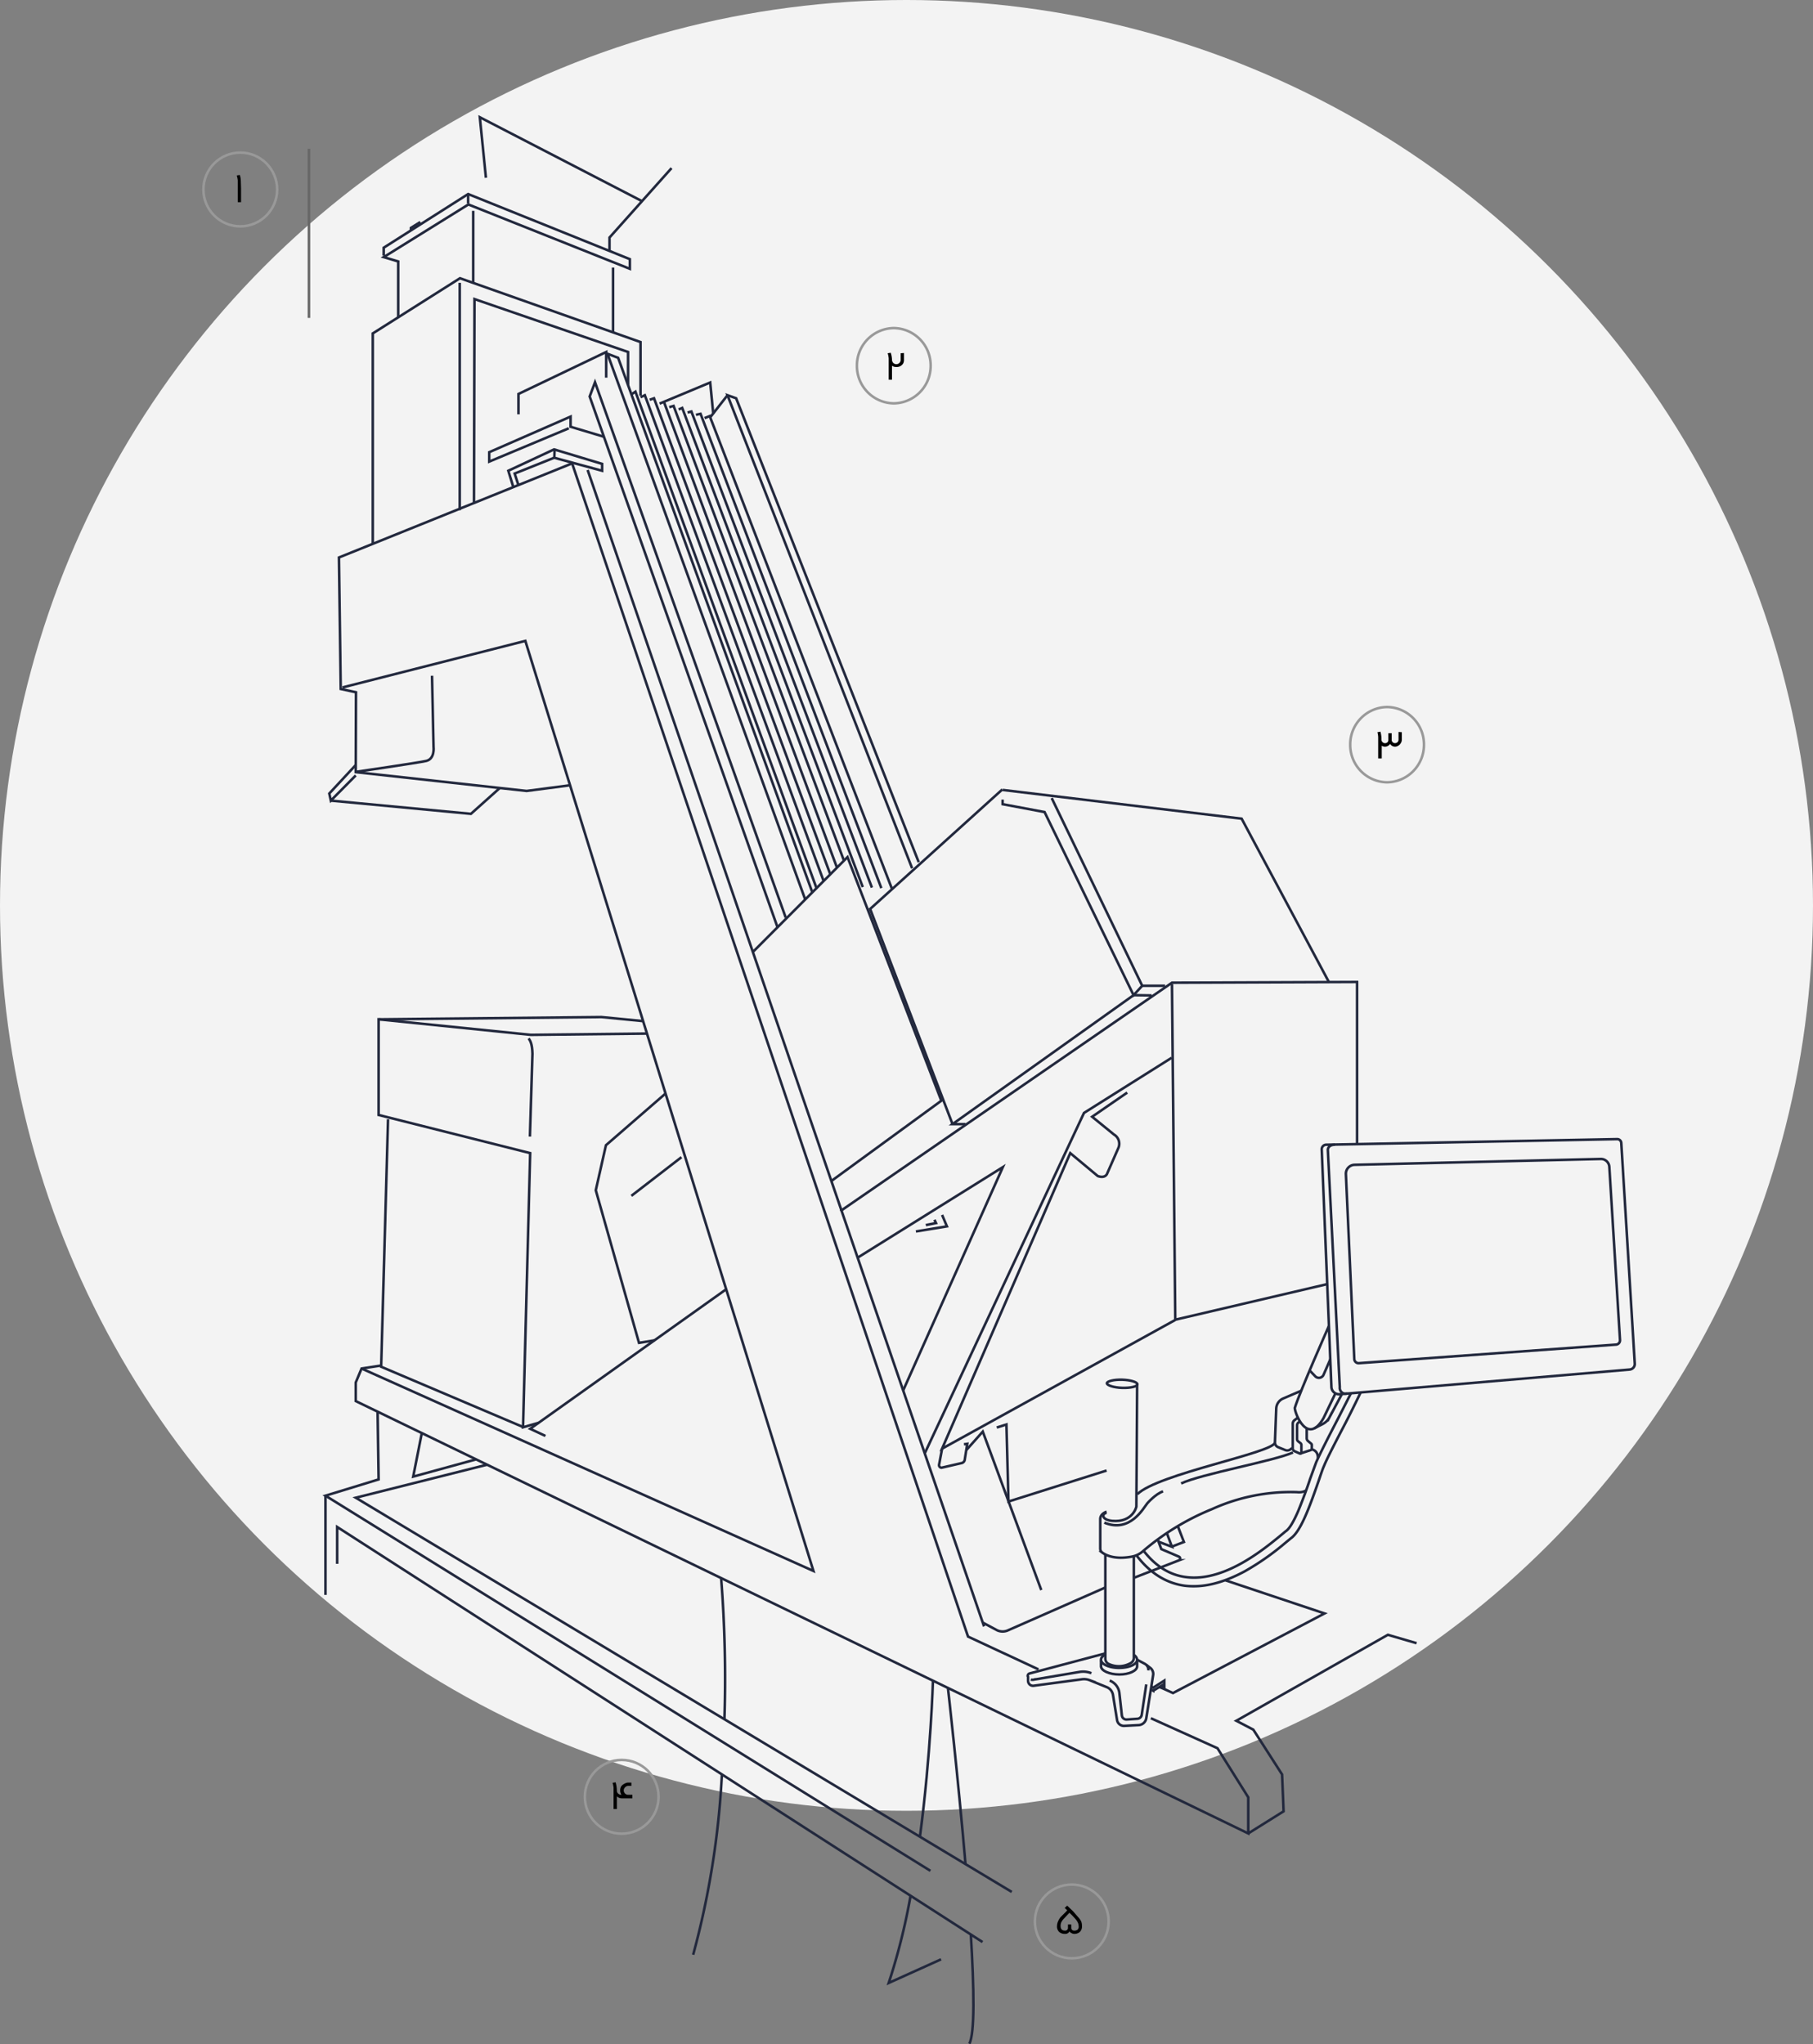 <svg xmlns="http://www.w3.org/2000/svg" width="713" height="803.8" viewBox="0 0 713 803.8"><rect x="0" y="0" width="713" height="803.8" fill="#808080" stroke="none"/><ellipse fill="#f3f3f3" cx="356.5" cy="356" rx="356.5" ry="356"></ellipse><g fill="none" stroke="#22283d" stroke-miterlimit="10" stroke-width="1"><path d="M251.9 155.6v-21.1l-71-25.1-34.3 21.7v82.7" data-name="Path 1"></path><path d="m186.4 198 .2-80.4 60.4 20.8v12.9" data-name="Path 2"></path><path d="M180.8 111.2v89.4" data-name="Path 3"></path><path d="m223.9 308.8-16.8 2.2-67.2-7.4.1-31.4-6-1.3-.7-51.7 91.7-37 155.7 461.3 27.7 12.9" data-name="Path 4"></path><path d="m169.9 265.7.6 28s.6 4.7-2.9 5.5c-3 .7-27.7 4.3-27.7 4.3" data-name="Path 7"></path><path d="m305.7 364.4-73.8-208.5 2.1-5.6 75 210.5" data-name="Path 8"></path><path d="m361.3 339-71.8-182.4-3.4-1.2 72.6 186" data-name="Path 10"></path><path d="m286.1 155.4-6.8 8.7 71.6 185.7" data-name="Path 11"></path><path d="m316.6 353.5-77.7-214.4 4.2 1.6 76.3 210" data-name="Path 12"></path><path d="M241.1 105.2v25.5" data-name="Path 13"></path><path d="M186.1 82.9v28.3" data-name="Path 14"></path><path d="M156.6 124.8v-22l-5.7-1.7 33.3-20.7 63.5 25.3v-3.8l-63.6-25.6-33.2 21.1v3.1" data-name="Path 15"></path><path d="M184.1 76.3V80" data-name="Path 16"></path><path d="m264.1 66.1-24.4 27.3v5" data-name="Path 18"></path><path d="m165.3 87.3-3.7 2.3v1" data-name="Path 20"></path><path d="m252.5 79.1-63.8-33 2.4 23.8" data-name="Path 22"></path><path d="m522.6 386.1-34.3-64.2-94-11.3" data-name="Path 24"></path><path d="m413.6 313.8 35.6 73.8-3.4 3.7-35-72-16.5-3.1v-1.8" data-name="Path 25"></path><path d="M449.2 387.6h9" data-name="Path 27"></path><path d="m452.9 391.4-7.1-.1-71.2 50.7h5.1" data-name="Path 28"></path><path d="m374.6 442-32.4-84.6 52-47" data-name="Path 29"></path><path d="M387 639.5 231.1 184.8" data-name="Path 46"></path><path d="m296.1 374.3 37.2-37.3 36.9 95.8-43.3 31.6" data-name="Path 47"></path><path d="m337.3 494.5 57.1-35.6-39.2 87.8" data-name="Path 49"></path><path d="m363.7 571.4 62.6-133.8 34.5-21.7" data-name="Path 51"></path><path d="m330.5 476.2 130.4-89.8 72.8-.3v64.2" data-name="Path 52"></path><path d="m460.9 386.9 1.3 132 59.8-14" data-name="Path 53"></path><path d="m462.2 519-91.7 50.6 50.4-116.2 10.8 9s2.5 1.1 3.6-.7l4.6-10.5a4.2 4.2 0 0 0-1.8-5.1l-8.6-7 13.8-9.5" data-name="Path 54"></path><path d="m248.4 155 1.5-1 71.2 195.2" data-name="Path 59"></path><path d="m251.9 156.2 1.7-.8 70.3 191" data-name="Path 60"></path><path d="m255.5 157.2 1.7-.6 69.3 187.1" data-name="Path 61"></path><path d="m331.9 338.4-67-178.8-1.7.5" data-name="Path 62"></path><path d="m339.3 348.8-71-188.4-1.4.6" data-name="Path 63"></path><path d="m342.9 349-71-187.2-1.5.4" data-name="Path 64"></path><path d="m346.6 349.2-71.1-186.5-1.8.4" data-name="Path 65"></path><path d="m237.4 171.7-13-3.9v-4l-32 14v3.7l31.3-13.1" data-name="Path 68"></path><path d="m218.1 177-.1 3 18.8 5.1v-2.7l-18.9-5.7-18 8.4 2 6.5" data-name="Path 71"></path><path d="M238.4 148.5v-10.1l-34.5 16.5v8" data-name="Path 81"></path><path d="m482 621.4 38.9 13-59.6 31.3-3.5-1.6-.7-.3-1.2-.5" data-name="Path 88"></path><path d="m452.6 675.6 26.2 11.8 12.1 19.3v14.2l-351-170v-7.3l2.3-5.5 7.8-1.2" data-name="Path 91"></path><path d="m490.9 720.9 13.9-8.7-.6-14.5-11.3-17.6-6.7-3.5 59.6-33.8 11.3 3.3" data-name="Path 92"></path><path d="m142.2 538.1 177.7 79.6L206.6 252l-71.9 18.3" data-name="Path 94"></path><path d="m261.7 430-23.4 20.3-4 17.7 17 60 6.2-1" data-name="Path 95"></path><path d="m277.1 164.4 2-.8.2.5" data-name="Path 97"></path><path d="m217.9 180-15.5 6.2 1.5 4.6" data-name="Path 100"></path><path d="m285.5 507-77 54.8 6 2.8" data-name="Path 102"></path><path d="m205.7 561.1-55.8-23.7 2.7-97.3" data-name="Path 105"></path><path d="M139.9 300.8 129.5 312l.6 2.8 9.8-9.9" data-name="Path 107"></path><path d="m130.1 314.8 55.1 5.2 11.3-10.1" data-name="Path 108"></path><path d="m280.5 162.7-1.2-12.3-19.9 8.3 1.7-.7 68 183" data-name="Path 109"></path><path d="M248.3 470.2 268 455" data-name="Path 113"></path><path d="m254.4 406.4-45.6.5-59.9-6.1v37.6l59.6 15-2.8 107.8 6.2-1.8" data-name="Path 126"></path><path d="m148.9 400.8 87.6-.9 16.4 1.6" data-name="Path 128"></path><path d="M207.9 408.3c.7 1 1.4 2.2 1.5 6l-1 32.6" data-name="Path 129"></path><path d="m635.9 447.9-114.3 2.2a1.8 1.8 0 0 0-1.8 2l3.8 93.1a3 3 0 0 0 3.3 3l114-9.7a2.2 2.2 0 0 0 2-2.4l-5.3-86.7a1.6 1.6 0 0 0-1.6-1.5z" data-name="Path 130"></path><path d="m629.6 455.7-97 2.3a3.5 3.5 0 0 0-3.3 3.7l3.3 72.6a1.7 1.7 0 0 0 1.8 1.7l101-7.3a1.7 1.7 0 0 0 1.7-1.8l-4.2-68.1a3.3 3.3 0 0 0-3.3-3.1z" data-name="Path 131"></path><path d="M525 450.1c-2.8 0-2.8 2-2.8 2l4.7 93.3a2.3 2.3 0 0 0 3 2.5" data-name="Path 132"></path><path d="m148.5 555 .4 26.7-20.9 6.4 237.9 147.5" data-name="Path 136"></path><path d="m379.1 567.9 1.3-.2-1 6.3a1.6 1.6 0 0 1-1.3 1.3l-7.8 1.8a1 1 0 0 1-1-1.1l1.2-6.4" data-name="Path 137"></path><path d="M501.4 567.3c-1.4 4.1-46.1 12.3-54.1 20.2" data-name="Path 139"></path><path d="M441.3 545.7c-3.3-.1-6-1-6-1.8s2.8-1.5 6-1.4 6 .9 6 1.8-2.8 1.5-6 1.4z" data-name="Path 141"></path><path d="M435.2 594.8c-2 .4-2 2.8 2.2 3.2 8.2.7 9.5-5.6 9.5-5.6l.3-48.1" data-name="Path 142"></path><path d="M508.5 571.1c-7.2 3.3-36.3 8.5-44 12.2" data-name="Path 143"></path><path d="M457.4 586.4c-3 1-6.2 4.7-6.2 4.7-1.5 1.8-6.7 11.8-16.9 7.6" data-name="Path 144"></path><path d="M445.9 611.9v40a2.3 2.3 0 0 1-1.2 2 9.4 9.4 0 0 1-8.6.4 2.3 2.3 0 0 1-1.4-2.2v-41" data-name="Path 145"></path><path d="M522.6 521.4s-11.3 25.5-13.4 32.2c0 2.1 5 15 11.3 4l4.7-9.8" data-name="Path 146"></path><path d="m523.2 534.4-2.7 6.2a2 2 0 0 1-3.2.6l-2.2-2.3" data-name="Path 147"></path><path d="m511.8 546.8-7.2 3.1a4.5 4.5 0 0 0-2.7 4l-.5 13.1a2 2 0 0 0 1.2 2l2.7 1.1a2.1 2.1 0 0 0 2.3-.3l.5-.4" data-name="Path 148"></path><path d="m511.2 558.9-.5.4a1.4 1.4 0 0 0-.6 1.1v5.5a1 1 0 0 0 .4.8l.9.7a1 1 0 0 1 .4.8v3a.5.5 0 0 1-.7.3l-2-.9a1.2 1.2 0 0 1-.7-1v-9.8a1.8 1.8 0 0 1 .7-1.4l1.3-1" data-name="Path 149"></path><path d="M513.6 586.1a6 6 0 0 1-3.5.6 75 75 0 0 0-33.5 6.7 98.3 98.3 0 0 0-27.2 16.6 9 9 0 0 1-4.5 2.1c-6.7 1.2-10.2-.7-11.5-1.7a1.9 1.9 0 0 1-.7-1.5v-11.6c0-2.2 2.5-2.9 2.5-2.9" data-name="Path 150"></path><path d="m527.7 548.2-4.8 9a6.2 6.2 0 0 1-2.5 2.6l-3.5 1.8" data-name="Path 151"></path><path d="M513.9 561.6v4a1.4 1.4 0 0 0 .5 1l1.2 1a.7.7 0 0 1 .3.6v1.3a.7.7 0 0 1-.5.7l-4 1.3" data-name="Path 152"></path><path d="M446.9 611.5c5.3 7 11.7 11 19 12a28 28 0 0 0 3.7.2c6 0 12.7-2 19.8-5.8a101.5 101.5 0 0 0 15.9-11.1l2.3-1.9c3.8-2.6 7.2-11.7 10.9-22.4.9-2.6 1.6-4.8 2.2-6.1 1.2-3 5-10.3 8.4-16.8 2.6-5 6-12.1 6-12.1" data-name="Path 153"></path><path d="m531.3 547.8-5.2 10.2c-3.4 6.5-7.2 14-8.5 17l-2.3 6.3a200 200 0 0 1-4.7 12.7c-2.4 5.6-4 7.5-5 8.1l-2.4 2c-6.6 5.4-22 18-36.8 16-6.4-.8-12-4.3-16.7-10.4" data-name="Path 154"></path><path d="M515.8 569.9s2.6.2 2.5 3.5" data-name="Path 155"></path><path d="M434.7 650.5c-1 .6-1.7 1.3-1.7 2.1 0 1.7 3 3.1 6.7 3.2h.4c4 0 7.1-1.4 7.1-3.2a2.4 2.4 0 0 0-1.4-1.9" data-name="Path 156"></path><path d="M447.2 652.9v2.3c0 1.7-3.1 3.2-7 3.2s-7.2-1.5-7.2-3.2v-2.3" data-name="Path 157"></path><path d="M404.2 659.2a1 1 0 0 1 .7-1.2l29.8-7.9" data-name="Path 158"></path><path d="M429.2 657.9a8.7 8.7 0 0 0-4.7-.5l-17.8 3a2.4 2.4 0 0 1-1.3 0" data-name="Path 159"></path><path d="m450.8 662.3-1.8 12a1.8 1.8 0 0 1-1.6 1.5l-4.2.3a1.8 1.8 0 0 1-2-1.6l-1-9a6 6 0 0 0-3.8-4.7" data-name="Path 160"></path><path d="m447.2 652.6 3 1.6a2.6 2.6 0 0 1 1.4 2.6" data-name="Path 161"></path><path d="m450.9 654.7 1.6 1.2a3 3 0 0 1 1 2.7l-2.7 17a3.2 3.2 0 0 1-3 2.7l-5.7.3a2.7 2.7 0 0 1-2.8-2.3l-1.6-9.9a4 4 0 0 0-2.4-3l-6.9-2.8a6 6 0 0 0-3-.3l-18.7 2.5a2 2 0 0 1-1.8-.5 2.1 2.1 0 0 1-.6-1.5v-1.7" data-name="Path 162"></path><path d="M457.9 664.1v-3.3l-4.4 2.8-.8-.5" data-name="Path 163"></path><path d="M453.5 664.1v.7l-1-.6" data-name="Path 165"></path><path d="m453.5 664.8 3.6-2.2v1.2" data-name="Path 166"></path><path d="m386.5 638 5.6 3a5.1 5.1 0 0 0 4.4 0l38.2-16.8" data-name="Path 171"></path><path d="m445.9 620.4 17.8-6.9a.8.8 0 0 0 0-1.4l-7-3-1.4-3.8" data-name="Path 172"></path><path d="m455.6 606.2 5.3 2-1.5-4-.5-1.4" data-name="Path 175"></path><path d="m460.9 608.1 4.7-1.8-2.4-6.2" data-name="Path 176"></path><path d="m409.5 625.2-23-62.3-6.5 7.3" data-name="Path 178"></path><path d="m435.2 578.2-38.6 12.2-.8-30.3-3.8 1.2" data-name="Path 181"></path><path d="m360.2 484.2 12.2-2-1.9-4.5" data-name="Path 185"></path><path d="m367.5 479.6.6 1.3-4 .8" data-name="Path 186"></path><path d="M283.9 697.7a334.3 334.3 0 0 1-11.3 70.9" data-name="Path 188"></path><path d="M284.9 676a506.9 506.9 0 0 0-1.3-55.5v-.2" data-name="Path 189"></path><path d="M381.2 803.6c2.2-4 1.9-21.6.6-43" data-name="Path 190"></path><path d="M379.7 732.9c-3-34.8-6.9-69.2-6.9-69.2" data-name="Path 191"></path><path d="M366.9 660.8s-.8 28.8-5.1 61.3" data-name="Path 192"></path><path d="M358.1 745.4a248.8 248.8 0 0 1-8.6 34.3l20.6-9.3" data-name="Path 193"></path><path d="m187.3 573.8-24.8 6.8 3.4-17.2" data-name="Path 194"></path><path d="M128 588.1v39" data-name="Path 196"></path><path d="M132.6 614.9v-14.5l253.8 163.2" data-name="Path 197"></path><path d="m191.6 575.9-51.7 13 258 155" data-name="Path 199"></path></g><g data-name="1" transform="translate(79.5 59.5)"><circle fill="none" cx="14.5" cy="14.5" r="14.5" stroke="#999" stroke-width="1" data-name="Ellipse 1" transform="translate(.5 .5)"></circle><path d="M14 13.9v-2.5a9.2 9.2 0 0 0-.4-1.9l1.2-.2a7.6 7.6 0 0 1 .4 2.2l.1 3.1V20H14v-6z" data-name="Path 201"></path></g><path d="M121.5 58.5V125" fill="none" stroke="#666" stroke-width="1"></path><g data-name="2"><path d="M366 143.8a14.7 14.7 0 0 1-14.5 14.8 14.7 14.7 0 0 1-14.5-14.8 14.7 14.7 0 0 1 14.5-14.8 14.7 14.7 0 0 1 14.5 14.8z" fill="none" stroke="#999" stroke-width="1" data-name="Path 202"></path><path d="M355.5 138.8v2.5a3.2 3.2 0 0 1-.3 1.6 2.9 2.9 0 0 1-2.7 1.4 2.7 2.7 0 0 1-1.7-.5v5.5h-1.3v-8.4a9.2 9.2 0 0 0-.4-2l1.2-.2a10.3 10.3 0 0 1 .5 2.7v.2a1.8 1.8 0 0 0 .5 1.1 1.7 1.7 0 0 0 1.2.5 1.7 1.7 0 0 0 1.2-.5 1.7 1.7 0 0 0 .5-1.3v-2.5z" data-name="Path 203"></path></g><g data-name="3"><path d="M560 292.8a14.7 14.7 0 0 1-14.5 14.8 14.7 14.7 0 0 1-14.5-14.8 14.7 14.7 0 0 1 14.5-14.8 14.7 14.7 0 0 1 14.5 14.8z" fill="none" stroke="#999" stroke-width="1" data-name="Path 204"></path><path d="M551.3 287.9v3a2.6 2.6 0 0 1-.4 1.3 2.7 2.7 0 0 1-1 1 2.5 2.5 0 0 1-1.2.4 2.4 2.4 0 0 1-1.2-.3 2.3 2.3 0 0 1-.8-.8 2.4 2.4 0 0 1-.9.8 2.3 2.3 0 0 1-1.1.3 2.2 2.2 0 0 1-1.3-.4v5H542v-8.4a9.2 9.2 0 0 0-.3-1.9l1.2-.2a11.8 11.8 0 0 1 .4 3.1 1.3 1.3 0 0 0 .4 1 1.4 1.4 0 0 0 2 0 1.3 1.3 0 0 0 .3-1v-2.5h1.3v2.5a1.3 1.3 0 0 0 1.4 1.4 1.3 1.3 0 0 0 .9-.4 1.3 1.3 0 0 0 .4-1v-3z" data-name="Path 205"></path></g><g data-name="4" transform="translate(229.5 691.5)"><circle fill="none" cx="14.5" cy="14.5" r="14.5" stroke="#999" stroke-width="1" data-name="Ellipse 3" transform="translate(.5 .5)"></circle><path d="M19.2 15.6h-4a3 3 0 0 1-1.2-.2 3 3 0 0 1-.9-.6v5h-1.3v-8.4a9.3 9.3 0 0 0-.4-1.9l1.2-.2a12.4 12.4 0 0 1 .5 3.5 1.6 1.6 0 0 0 .6 1 1.7 1.7 0 0 0 1.1.4h.1a3.1 3.1 0 0 1-.5-1.8 2.9 2.9 0 0 1 .4-1.5 3.1 3.1 0 0 1 1.2-1 3.2 3.2 0 0 1 1.5-.5h1.3v1.3h-1.3a1.7 1.7 0 0 0-1.2.6 1.6 1.6 0 0 0-.5 1.2 1.7 1.7 0 0 0 .5 1.2 1.7 1.7 0 0 0 1.2.5h1.7z" data-name="Path 207"></path></g><g data-name="5" transform="translate(406.5 740.5)"><circle fill="none" cx="14.5" cy="14.5" r="14.5" stroke="#999" stroke-width="1" data-name="Ellipse 4" transform="translate(.5 .5)"></circle><path d="m15.5 11 2 2.3a6.9 6.9 0 0 1 1.2 1.7 4.2 4.2 0 0 1 .3 1.7 3 3 0 0 1-.8 2.4 3.2 3.2 0 0 1-2.3.8 2.2 2.2 0 0 1-1-.3 1.7 1.7 0 0 1-.8-.7 1.8 1.8 0 0 1-1.8 1 3.3 3.3 0 0 1-2.3-.8 3 3 0 0 1-.8-2.4 4.3 4.3 0 0 1 .4-1.7 6.8 6.8 0 0 1 1-1.7l2.2-2.2.4-.5-1-.9 1-.9zm.5 7.6a2.1 2.1 0 0 0 1.2-.3 1.6 1.6 0 0 0 .5-1.5 3.6 3.6 0 0 0-.3-1.3 6.3 6.3 0 0 0-1-1.5 27.3 27.3 0 0 0-1.9-2l-.4-.4-.4.4-1.9 2a6 6 0 0 0-1 1.5 3.6 3.6 0 0 0-.2 1.3q0 1.8 1.7 1.8a1.1 1.1 0 0 0 .9-.3 1.1 1.1 0 0 0 .3-.8v-1.3h1.3v1.3a1.1 1.1 0 0 0 .3.8 1.2 1.2 0 0 0 .9.3z" data-name="Path 208"></path></g></svg>